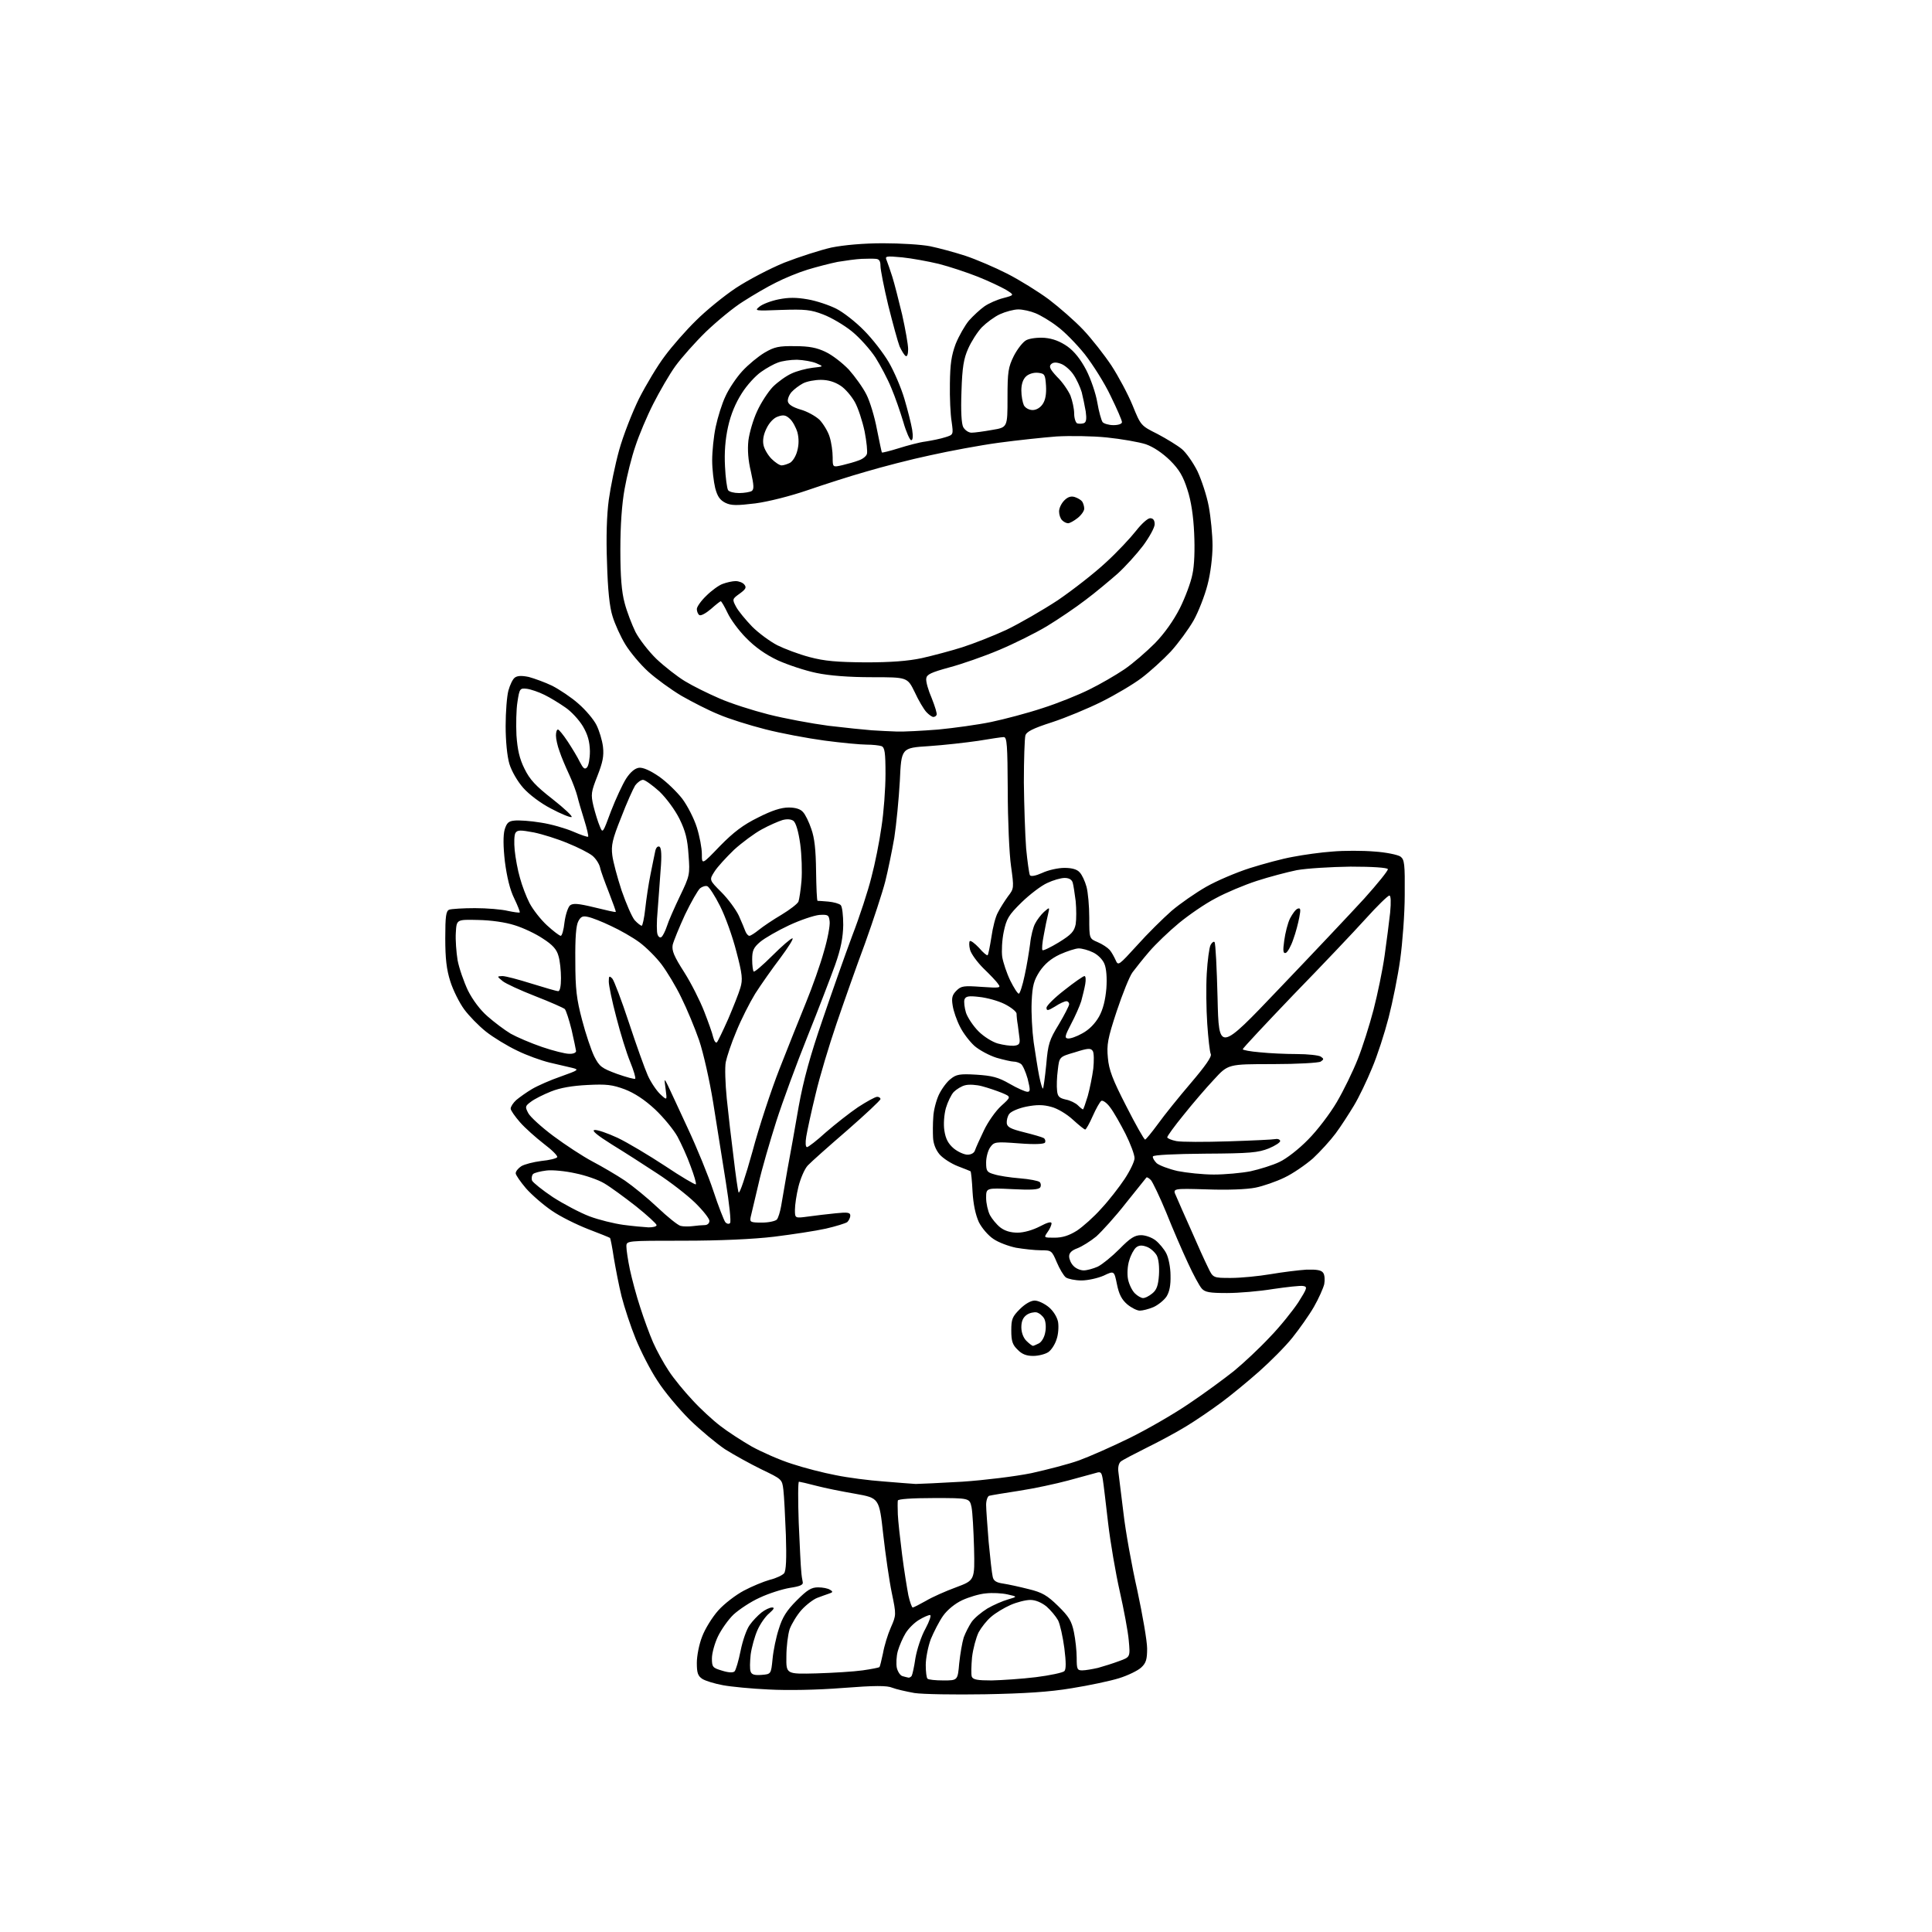 <?xml version="1.0" encoding="UTF-8" standalone="no"?>
<svg 
  version="1.1" 
  xmlns="http://www.w3.org/2000/svg" 
  xmlns:xlink="http://www.w3.org/1999/xlink" 
  xmlns:svg="http://www.w3.org/2000/svg"
  xmlns:rdf="http://www.w3.org/1999/02/22-rdf-syntax-ns#"
  xmlns:cc="http://creativecommons.org/ns#"
  xmlns:dc="http://purl.org/dc/elements/1.1/"
  viewBox="0 0 768 768"
  width="768"
  height="768"
>
<style>svg {background-color: white; }</style>"
<path stroke="none" fill="black" fill-rule="evenodd" d="M391.5,673.5C379.4,673.7 366.8,673.5 363.5,673.0C360.2,672.4 356.2,671.5 354.7,670.9C352.6,670.0 347.8,670.0 334.9,671.0C324.8,671.8 312.9,672.0 305.6,671.6C298.8,671.3 290.6,670.5 287.4,669.9C284.1,669.3 280.5,668.2 279.2,667.4C277.4,666.2 277.0,665.0 277.0,661.0C277.0,658.3 277.9,653.6 279.1,650.6C280.2,647.6 283.1,642.9 285.5,640.2C287.9,637.5 292.5,634.0 295.7,632.3C298.9,630.6 303.5,628.7 306.0,628.0C308.5,627.4 311.0,626.2 311.7,625.4C312.5,624.3 312.7,619.7 312.4,610.2C312.1,602.7 311.7,594.6 311.4,592.2C310.9,588.0 310.8,588.0 302.7,584.1C298.2,581.9 291.7,578.3 288.2,576.1C284.8,573.8 278.4,568.5 274.1,564.3C269.8,560.0 264.0,553.1 261.3,548.8C258.5,544.6 254.7,537.1 252.7,532.2C250.7,527.3 248.2,519.7 247.1,515.4C246.0,511.0 244.7,504.1 244.0,500.0C243.4,495.9 242.7,492.4 242.5,492.1C242.2,491.9 238.3,490.3 233.8,488.6C229.2,486.8 222.7,483.6 219.4,481.3C216.0,479.0 211.4,475.0 209.1,472.4C206.9,469.8 205.0,467.1 205.0,466.4C205.0,465.6 206.0,464.4 207.2,463.6C208.5,462.8 212.1,461.9 215.2,461.5C218.4,461.2 221.2,460.5 221.5,460.0C221.8,459.5 219.4,457.1 216.2,454.7C213.0,452.2 208.7,448.4 206.7,446.1C204.7,443.8 203.0,441.4 203.0,440.7C203.0,439.9 204.0,438.4 205.2,437.3C206.5,436.2 209.3,434.2 211.5,432.9C213.7,431.6 218.9,429.3 223.0,427.9C230.0,425.4 230.3,425.2 227.5,424.5C225.8,424.1 221.8,423.2 218.5,422.4C215.2,421.6 209.3,419.5 205.5,417.6C201.7,415.8 196.1,412.4 193.2,410.1C190.3,407.8 186.4,403.8 184.5,401.2C182.6,398.6 180.1,393.6 179.0,390.1C177.5,385.4 177.0,381.0 177.0,373.0C177.0,364.1 177.3,362.1 178.6,361.6C179.5,361.3 184.1,361.0 188.8,361.0C193.6,361.0 199.5,361.5 201.9,362.1C204.3,362.6 206.4,362.9 206.6,362.7C206.8,362.6 205.8,360.0 204.4,357.1C202.7,353.7 201.5,348.6 200.7,342.5C200.0,336.4 200.0,332.0 200.6,329.8C201.4,327.2 202.1,326.4 204.5,326.2C206.2,326.0 210.9,326.3 215.0,327.0C219.1,327.6 224.9,329.3 227.9,330.6C230.9,331.9 233.5,332.8 233.8,332.6C234.0,332.3 233.3,329.3 232.2,325.8C231.1,322.3 229.9,318.2 229.5,316.5C229.1,314.9 227.7,311.0 226.3,308.0C224.9,305.0 223.1,300.8 222.4,298.6C221.6,296.5 221.0,293.7 221.0,292.4C221.0,291.1 221.3,290.0 221.8,290.0C222.2,290.0 223.9,292.1 225.7,294.8C227.4,297.4 229.6,301.0 230.5,302.9C231.8,305.4 232.4,306.0 233.3,305.1C234.0,304.4 234.5,301.5 234.5,298.6C234.4,294.8 233.7,292.1 231.7,288.7C230.2,286.2 227.1,282.8 224.7,281.2C222.4,279.6 218.7,277.3 216.4,276.2C214.2,275.1 211.0,274.0 209.4,273.8C206.7,273.5 206.5,273.7 205.7,279.0C205.2,282.0 205.1,288.0 205.3,292.3C205.7,298.0 206.5,301.6 208.5,305.6C210.6,309.9 212.9,312.4 219.7,317.7C224.4,321.4 227.8,324.6 227.2,324.8C226.6,325.0 222.9,323.5 219.0,321.4C214.9,319.3 210.3,315.8 208.0,313.2C205.7,310.6 203.4,306.6 202.5,303.7C201.6,300.7 201.0,294.6 201.0,288.6C201.0,283.0 201.5,276.7 202.1,274.5C202.7,272.3 203.8,270.0 204.6,269.4C205.6,268.6 207.3,268.5 210.2,269.1C212.4,269.7 216.6,271.2 219.5,272.6C222.4,274.1 227.1,277.2 229.9,279.7C232.8,282.2 236.0,286.0 237.1,288.2C238.2,290.4 239.4,294.3 239.7,296.9C240.1,300.6 239.6,303.0 237.5,308.4C235.0,314.8 234.8,315.7 235.9,320.4C236.6,323.2 237.7,326.8 238.4,328.4C239.6,331.4 239.6,331.3 242.9,322.4C244.8,317.5 247.5,311.7 248.9,309.5C250.6,306.9 252.4,305.4 254.0,305.2C255.6,305.0 258.5,306.3 262.0,308.7C265.0,310.8 269.1,314.8 271.2,317.5C273.3,320.3 275.9,325.4 277.0,328.9C278.1,332.4 279.0,337.1 279.0,339.5C279.0,343.8 279.0,343.8 286.2,336.3C291.6,330.8 295.4,327.9 301.3,325.0C306.8,322.2 310.5,321.0 313.5,321.0C316.2,321.0 318.2,321.6 319.2,322.8C320.1,323.7 321.6,326.8 322.5,329.5C323.8,333.1 324.3,337.8 324.4,346.2C324.5,352.7 324.7,358.0 325.0,358.1C325.3,358.1 327.2,358.2 329.3,358.4C331.4,358.6 333.6,359.2 334.2,359.8C334.8,360.4 335.2,363.9 335.2,367.7C335.1,372.7 334.3,377.0 332.0,383.5C330.2,388.5 325.3,401.3 321.0,412.0C316.7,422.7 311.1,437.9 308.6,445.7C306.1,453.6 302.8,464.8 301.5,470.7C300.1,476.7 298.7,482.5 298.4,483.8C298.0,485.8 298.3,486.0 302.9,486.0C305.6,486.0 308.2,485.4 308.8,484.8C309.4,484.1 310.1,481.7 310.5,479.5C310.9,477.3 312.0,470.8 313.0,465.0C314.1,459.2 316.1,447.9 317.5,439.8C319.4,429.3 322.1,419.5 327.0,405.3C330.7,394.4 336.0,379.4 338.8,371.9C341.7,364.4 345.1,354.0 346.4,348.7C347.8,343.5 349.6,334.5 350.4,328.7C351.3,323.0 352.0,313.5 352.0,307.7C352.0,299.1 351.7,297.1 350.4,296.6C349.5,296.3 346.9,296.0 344.5,296.0C342.1,296.0 334.6,295.3 327.8,294.4C321.1,293.5 310.4,291.5 304.2,289.9C297.9,288.3 289.6,285.7 285.7,284.0C281.7,282.4 275.1,279.0 270.9,276.6C266.7,274.1 260.8,269.8 257.7,267.0C254.6,264.2 250.5,259.3 248.6,256.2C246.7,253.1 244.4,248.0 243.5,245.0C242.3,241.3 241.6,234.4 241.3,223.7C240.9,213.6 241.2,204.6 242.0,198.7C242.7,193.6 244.5,184.8 246.1,179.0C247.7,173.2 251.3,164.0 254.0,158.5C256.8,153.0 261.4,145.3 264.3,141.5C267.1,137.7 272.7,131.3 276.7,127.4C280.6,123.5 287.7,117.7 292.5,114.5C297.2,111.4 305.9,106.8 311.8,104.4C317.7,102.1 326.1,99.4 330.5,98.4C335.5,97.4 343.2,96.7 351.0,96.7C357.9,96.7 366.3,97.2 369.8,97.9C373.2,98.6 379.5,100.3 383.8,101.7C388.0,103.1 395.5,106.3 400.4,108.8C405.3,111.3 412.7,115.9 416.9,119.0C421.1,122.2 427.3,127.6 430.6,131.1C434.0,134.7 439.0,141.1 441.8,145.3C444.6,149.6 448.4,156.7 450.2,161.1C453.5,169.2 453.5,169.2 460.1,172.5C463.7,174.4 468.1,177.1 469.8,178.5C471.5,179.9 474.3,183.9 476.0,187.3C477.6,190.7 479.7,197.0 480.5,201.3C481.3,205.6 482.0,212.7 482.0,216.9C482.0,221.4 481.2,228.0 480.0,232.5C478.9,236.8 476.4,243.2 474.5,246.6C472.5,250.1 468.4,255.7 465.4,259.0C462.3,262.3 457.1,267.0 453.8,269.5C450.5,272.0 443.4,276.2 438.0,278.9C432.6,281.6 423.7,285.3 418.2,287.1C410.4,289.6 408.0,290.9 407.6,292.4C407.3,293.6 407.0,301.9 407.0,311.0C407.1,320.1 407.5,331.9 407.9,337.2C408.4,342.5 409.1,347.3 409.4,347.9C409.8,348.5 411.6,348.2 414.3,347.0C416.6,345.9 420.6,345.0 423.1,345.0C426.2,345.0 428.2,345.6 429.2,346.8C430.1,347.7 431.3,350.3 431.9,352.5C432.5,354.7 433.0,360.2 433.0,364.8C433.0,373.1 433.0,373.1 436.3,374.5C438.2,375.3 440.3,376.7 441.1,377.6C441.9,378.5 442.9,380.4 443.5,381.7C444.5,384.0 444.7,383.8 452.0,375.8C456.1,371.2 462.3,365.1 465.7,362.1C469.1,359.2 475.3,354.9 479.5,352.5C483.7,350.1 491.5,346.8 496.8,345.1C502.2,343.4 509.9,341.3 514.0,340.6C518.1,339.8 525.2,338.8 529.7,338.5C534.2,338.1 541.7,338.1 546.4,338.5C551.0,338.8 555.7,339.8 556.7,340.5C558.3,341.7 558.5,343.4 558.4,355.7C558.4,363.3 557.5,374.9 556.6,381.4C555.7,387.9 553.6,398.3 552.0,404.5C550.4,410.7 547.5,419.7 545.4,424.6C543.4,429.5 540.2,436.2 538.2,439.5C536.2,442.8 533.0,447.8 530.9,450.6C528.9,453.3 524.8,457.8 521.9,460.5C518.9,463.1 513.8,466.6 510.6,468.1C507.3,469.7 502.1,471.5 499.1,472.1C495.7,472.8 488.1,473.1 479.8,472.8C466.1,472.4 466.1,472.4 467.5,475.4C468.2,477.1 470.9,483.2 473.5,489.0C476.0,494.8 479.0,501.4 480.2,503.8C482.2,508.0 482.2,508.0 489.3,508.0C493.3,508.0 500.4,507.3 505.1,506.5C509.8,505.7 516.2,504.9 519.4,504.7C523.5,504.6 525.3,504.9 526.0,506.0C526.6,506.8 526.7,508.9 526.4,510.5C526.0,512.1 524.2,516.2 522.3,519.5C520.4,522.8 516.5,528.3 513.7,531.8C510.9,535.3 504.9,541.3 500.5,545.2C496.1,549.1 489.3,554.7 485.5,557.5C481.6,560.4 475.3,564.7 471.5,567.0C467.6,569.4 460.5,573.2 455.6,575.6C450.8,578.0 446.2,580.4 445.5,581.0C444.7,581.7 444.3,583.4 444.6,585.3C444.8,587.1 445.7,594.4 446.6,601.5C447.4,608.6 449.9,622.5 452.1,632.2C454.2,642.0 456.0,652.4 456.0,655.3C456.0,659.6 455.6,661.1 453.6,662.9C452.3,664.1 448.4,666.0 444.9,667.1C441.4,668.2 432.9,670.0 426.0,671.1C417.1,672.6 407.2,673.2 391.5,673.5zM375.0,668.0C380.7,668.0 380.7,668.0 381.3,661.2C381.7,657.4 382.5,652.8 383.1,650.9C383.8,649.0 385.2,646.3 386.2,644.8C387.3,643.2 390.1,640.9 392.5,639.4C394.9,638.0 398.6,636.4 400.7,635.8C404.5,634.7 404.5,634.7 400.5,633.8C398.3,633.3 394.4,633.1 391.9,633.4C389.3,633.6 385.1,634.9 382.5,636.1C379.7,637.4 376.6,639.9 374.9,642.3C373.4,644.4 371.2,648.7 370.0,651.6C368.9,654.6 368.0,659.2 368.0,661.9C368.0,664.5 368.3,667.0 368.7,667.3C369.0,667.7 371.9,668.0 375.0,668.0zM394.2,668.0C398.2,667.9 406.1,667.4 411.8,666.7C417.4,666.0 422.5,664.9 423.1,664.3C423.8,663.6 423.8,660.8 423.1,655.2C422.5,650.7 421.4,645.7 420.6,644.1C419.7,642.5 417.7,640.1 416.0,638.6C414.0,637.0 411.6,636.0 409.6,636.0C407.7,636.0 404.2,636.9 401.7,638.0C399.2,639.1 395.7,641.2 394.0,642.7C392.3,644.1 390.1,646.9 389.0,648.9C388.0,651.0 386.8,655.4 386.4,658.8C386.1,662.2 386.0,665.6 386.3,666.5C386.8,667.7 388.6,668.0 394.2,668.0zM361.2,666.9C361.6,666.9 362.1,666.6 362.4,666.2C362.7,665.7 363.4,662.6 363.9,659.1C364.5,655.7 366.2,650.4 367.9,647.4C369.5,644.4 370.3,642.0 369.7,642.0C369.0,642.0 367.0,642.9 365.2,644.0C363.4,645.1 361.1,647.4 360.0,649.2C358.9,651.0 357.5,654.2 356.9,656.3C356.3,658.4 356.2,661.5 356.5,663.0C356.9,664.6 357.9,666.1 358.8,666.3C359.7,666.6 360.8,666.8 361.2,666.9zM302.7,665.8C306.5,665.5 306.5,665.5 307.1,659.5C307.4,656.2 308.5,650.8 309.6,647.5C311.0,642.9 312.7,640.2 316.7,636.2C320.9,632.0 322.5,631.0 325.2,631.0C327.0,631.0 329.2,631.4 330.0,632.0C331.2,632.7 331.1,633.0 329.5,633.5C328.4,633.9 326.3,634.6 324.8,635.2C323.3,635.8 320.5,637.9 318.6,640.0C316.8,642.0 314.7,645.5 313.9,647.6C313.2,649.8 312.6,654.6 312.6,658.5C312.5,665.5 312.5,665.5 324.5,665.2C331.1,665.0 339.4,664.5 342.9,664.0C346.4,663.5 349.4,662.9 349.6,662.7C349.8,662.5 350.4,660.0 351.0,657.2C351.5,654.3 352.9,649.7 354.1,647.0C356.3,642.0 356.3,641.9 354.5,633.2C353.5,628.4 352.0,618.0 351.1,610.0C349.5,595.5 349.5,595.5 340.0,593.8C334.8,592.9 327.7,591.5 324.4,590.6C321.0,589.7 317.9,589.0 317.6,589.0C317.2,589.0 317.2,596.3 317.5,605.2C317.9,614.2 318.3,622.9 318.5,624.5C318.6,626.1 318.9,628.1 319.1,628.9C319.4,630.0 318.0,630.6 314.0,631.2C311.0,631.7 305.6,633.4 302.0,635.1C298.4,636.7 293.8,639.8 291.6,641.8C289.5,643.8 286.7,647.8 285.4,650.5C284.1,653.2 283.0,657.2 283.0,659.2C283.0,662.7 283.3,663.0 287.0,664.1C289.5,664.9 291.4,665.0 292.0,664.4C292.5,663.9 293.6,660.2 294.4,656.2C295.2,652.2 296.8,647.6 298.0,646.0C299.1,644.4 301.2,642.2 302.7,641.0C304.1,639.9 306.0,639.0 306.9,639.0C308.0,639.0 307.7,639.6 305.8,641.3C304.3,642.5 302.2,645.5 301.1,648.0C300.0,650.5 298.8,654.8 298.4,657.7C298.1,660.6 298.0,663.6 298.4,664.5C298.8,665.7 300.0,666.0 302.7,665.8zM430.2,664.0C431.5,664.0 434.3,663.5 436.5,663.0C438.7,662.4 442.5,661.2 444.9,660.3C449.3,658.7 449.3,658.7 448.7,652.1C448.4,648.5 446.7,639.6 445.1,632.5C443.5,625.4 441.4,613.2 440.5,605.5C439.6,597.8 438.7,590.0 438.4,588.2C437.9,585.2 437.6,584.9 435.7,585.5C434.5,585.8 429.5,587.2 424.7,588.5C419.9,589.8 411.1,591.7 405.2,592.6C399.3,593.5 393.9,594.4 393.2,594.6C392.6,594.8 392.0,596.4 392.0,598.2C392.0,599.9 392.5,606.6 393.0,612.9C393.6,619.3 394.3,625.5 394.6,626.7C394.9,628.4 396.0,629.1 398.8,629.5C400.8,629.8 405.4,630.8 408.9,631.7C414.3,633.0 416.3,634.2 420.6,638.4C424.9,642.6 426.0,644.4 426.9,648.8C427.5,651.7 428.0,656.3 428.0,659.0C428.0,663.5 428.2,664.0 430.2,664.0zM362.8,639.0C363.2,639.0 365.5,637.8 368.0,636.4C370.5,634.9 375.9,632.5 380.0,631.0C387.5,628.2 387.5,628.2 387.2,615.4C387.0,608.4 386.6,601.1 386.2,599.1C385.4,595.5 385.4,595.5 371.2,595.5C362.5,595.5 356.9,595.9 356.9,596.5C356.8,597.0 356.8,599.5 356.9,602.0C357.0,604.5 357.8,611.7 358.6,618.0C359.4,624.3 360.6,631.6 361.1,634.2C361.7,636.9 362.5,639.0 362.8,639.0zM364.0,589.9C365.4,589.9 373.7,589.5 382.5,589.0C391.4,588.4 403.6,586.9 410.0,585.6C416.3,584.2 424.9,582.0 429.0,580.5C433.1,579.0 442.2,575.0 449.1,571.6C456.0,568.2 466.6,562.1 472.6,558.0C478.6,554.0 486.6,548.1 490.5,545.0C494.4,541.8 500.8,535.8 504.8,531.5C508.9,527.3 513.9,521.0 516.1,517.7C519.7,512.0 519.8,511.5 518.0,511.2C516.9,511.0 511.6,511.6 506.1,512.4C500.7,513.3 492.4,514.0 487.8,514.0C480.9,514.0 479.0,513.7 477.7,512.2C476.8,511.2 474.3,506.6 472.2,502.0C470.0,497.3 466.1,488.3 463.6,482.0C461.0,475.7 458.2,469.9 457.5,469.1C456.7,468.3 455.9,467.8 455.7,468.1C455.5,468.3 451.9,472.9 447.6,478.2C443.4,483.6 438.0,489.5 435.8,491.5C433.5,493.4 430.1,495.5 428.3,496.2C426.1,497.0 425.0,498.0 425.0,499.4C425.0,500.5 425.7,502.2 426.7,503.2C427.6,504.2 429.4,505.0 430.8,505.0C432.1,505.0 434.6,504.3 436.4,503.5C438.2,502.6 442.0,499.5 445.0,496.5C449.3,492.1 451.1,491.0 453.6,491.0C455.3,491.0 457.9,491.9 459.4,493.1C460.8,494.2 462.8,496.6 463.6,498.2C464.5,499.9 465.3,503.8 465.3,507.0C465.4,510.9 464.9,513.5 463.7,515.4C462.7,516.9 460.3,518.8 458.5,519.6C456.6,520.4 454.2,521.0 453.1,521.0C452.0,521.0 449.8,519.9 448.1,518.5C445.9,516.6 444.8,514.5 444.0,510.5C442.9,505.1 442.9,505.1 438.7,507.1C436.4,508.1 432.4,509.0 429.9,509.0C427.4,509.0 424.6,508.4 423.7,507.8C422.8,507.1 421.2,504.4 420.1,501.8C418.1,497.1 418.0,497.0 413.7,497.0C411.3,497.0 406.9,496.5 403.9,496.0C401.0,495.4 396.9,493.9 394.9,492.5C392.9,491.2 390.3,488.2 389.1,485.8C387.8,482.9 386.9,478.8 386.6,473.7C386.4,469.4 386.0,465.7 385.8,465.6C385.7,465.5 383.4,464.6 380.8,463.6C378.2,462.6 374.9,460.5 373.5,458.9C371.9,457.0 371.0,454.5 370.9,452.2C370.8,450.2 370.8,446.5 371.0,444.0C371.1,441.5 372.1,437.6 373.2,435.2C374.3,432.9 376.4,430.0 377.9,428.9C380.1,427.1 381.5,426.8 388.1,427.2C394.3,427.6 396.8,428.2 401.3,430.8C404.4,432.6 407.6,434.0 408.4,434.0C409.6,434.0 409.6,433.3 408.5,428.8C407.7,426.0 406.5,423.3 405.8,422.9C405.1,422.4 403.8,422.0 402.9,422.0C402.1,422.0 399.0,421.3 396.2,420.5C393.3,419.6 389.4,417.5 387.4,415.8C385.5,414.1 382.8,410.6 381.6,408.1C380.3,405.6 379.0,401.8 378.7,399.7C378.2,396.7 378.5,395.5 380.2,393.8C382.1,391.9 383.1,391.8 390.2,392.3C397.4,392.8 398.0,392.7 396.8,391.2C396.2,390.2 393.5,387.4 390.9,384.9C388.4,382.4 386.0,379.1 385.6,377.5C385.2,376.0 385.2,374.5 385.5,374.1C385.9,373.8 387.5,375.0 389.2,376.8C390.8,378.7 392.4,380.0 392.6,379.7C392.9,379.4 393.5,376.2 394.1,372.5C394.6,368.9 395.7,364.4 396.7,362.7C397.6,360.9 399.4,358.1 400.7,356.3C403.1,353.2 403.1,353.0 401.9,344.3C401.2,339.5 400.6,325.9 400.6,314.3C400.5,296.1 400.3,293.0 399.0,293.0C398.2,293.0 393.6,293.7 388.8,294.5C384.0,295.2 375.2,296.2 369.2,296.6C358.3,297.3 358.3,297.3 357.7,310.4C357.3,317.6 356.3,327.8 355.5,333.0C354.6,338.2 353.0,346.0 351.9,350.4C350.8,354.7 347.2,365.7 343.9,374.9C340.5,384.0 335.4,398.5 332.5,407.0C329.6,415.5 325.8,428.1 324.2,435.0C322.5,441.9 320.9,449.4 320.5,451.8C320.1,454.2 320.2,456.0 320.8,456.0C321.3,456.0 324.7,453.4 328.3,450.1C332.0,446.9 337.7,442.4 341.1,440.1C344.5,437.9 347.9,436.0 348.7,436.0C349.4,436.0 350.0,436.4 350.0,436.9C350.0,437.4 344.0,443.0 336.8,449.3C329.5,455.6 322.4,461.9 321.1,463.3C319.8,464.7 318.2,468.5 317.4,471.7C316.6,474.9 316.0,479.0 316.0,480.9C316.0,484.3 316.0,484.3 321.2,483.6C324.1,483.2 329.1,482.6 332.2,482.3C337.0,481.8 338.0,482.0 338.0,483.2C338.0,484.1 337.4,485.2 336.8,485.8C336.1,486.3 332.2,487.5 328.3,488.4C324.3,489.3 315.0,490.7 307.8,491.6C299.5,492.6 286.0,493.2 271.8,493.2C249.0,493.2 249.0,493.2 249.0,495.5C249.0,496.8 249.6,500.9 250.4,504.7C251.2,508.4 253.0,515.2 254.5,519.7C255.9,524.1 258.2,530.4 259.6,533.6C261.0,536.8 263.8,541.9 265.8,544.9C267.8,548.0 272.1,553.2 275.3,556.6C278.4,560.0 283.4,564.6 286.3,566.8C289.1,569.0 294.8,572.7 298.8,575.0C302.8,577.2 310.0,580.4 314.8,581.9C319.6,583.5 327.4,585.5 332.2,586.4C337.0,587.4 345.5,588.5 351.2,588.9C356.9,589.4 362.6,589.8 364.0,589.9zM410.7,539.0C408.0,539.0 406.2,538.3 404.5,536.5C402.5,534.6 402.0,533.1 402.0,528.9C402.0,524.4 402.4,523.4 405.4,520.4C407.5,518.3 409.8,517.0 411.3,517.0C412.7,517.0 415.2,518.2 416.9,519.6C418.7,521.1 420.2,523.5 420.6,525.5C420.9,527.4 420.7,530.5 420.0,532.4C419.4,534.4 417.9,536.7 416.7,537.5C415.5,538.3 412.8,539.0 410.7,539.0zM410.6,535.0C410.9,535.0 412.0,534.5 413.0,534.0C414.1,533.4 415.2,531.5 415.5,529.6C415.9,527.7 415.7,525.3 415.1,524.2C414.5,523.1 413.2,522.0 412.1,521.7C411.0,521.5 409.2,521.9 408.1,522.7C406.7,523.7 406.0,525.2 406.0,527.6C406.0,529.7 406.8,531.8 408.0,533.0C409.1,534.1 410.3,535.0 410.6,535.0zM454.4,516.0C455.2,516.0 456.8,515.2 458.0,514.2C459.8,512.8 460.4,511.0 460.7,506.9C460.9,503.6 460.6,500.5 459.8,499.0C459.0,497.7 457.3,496.1 455.8,495.6C453.9,494.9 452.7,495.0 451.6,495.9C450.7,496.7 449.5,498.9 448.9,501.0C448.2,503.1 448.0,506.4 448.4,508.5C448.8,510.5 450.0,513.0 451.1,514.1C452.1,515.1 453.6,516.0 454.4,516.0zM419.2,492.0C422.3,492.0 424.9,491.2 428.1,489.2C430.5,487.6 434.9,483.7 437.8,480.4C440.8,477.2 444.9,471.9 447.1,468.6C449.2,465.4 451.0,461.7 451.0,460.4C451.0,459.0 449.4,454.7 447.4,450.7C445.4,446.8 442.7,442.0 441.3,440.2C440.0,438.4 438.4,437.3 437.8,437.6C437.2,438.0 435.7,440.7 434.4,443.6C433.1,446.6 431.7,449.0 431.4,449.0C431.0,449.0 428.8,447.2 426.5,445.1C424.0,442.8 420.3,440.6 417.9,440.0C414.7,439.1 412.1,439.1 408.0,439.9C405.0,440.5 401.9,441.8 401.2,442.8C400.5,443.7 400.1,445.4 400.2,446.5C400.4,448.1 401.9,448.8 407.1,450.1C410.7,451.0 414.2,452.0 414.9,452.4C415.5,452.8 415.7,453.6 415.4,454.2C415.0,454.8 411.4,455.0 405.0,454.5C395.6,453.8 395.2,453.9 393.6,456.1C392.7,457.4 392.0,460.1 392.0,462.1C392.0,465.5 392.3,466.0 395.2,466.8C397.0,467.4 401.6,468.1 405.4,468.4C409.2,468.7 412.8,469.4 413.3,469.9C413.8,470.4 413.9,471.4 413.5,472.0C412.9,472.9 409.9,473.1 402.4,472.7C392.0,472.2 392.0,472.2 392.0,476.2C392.0,478.3 392.7,481.4 393.5,483.0C394.3,484.5 396.2,486.8 397.6,487.9C399.4,489.3 401.7,490.0 404.5,490.0C407.0,490.0 410.5,489.0 413.4,487.5C416.4,485.9 418.0,485.5 418.0,486.3C418.0,487.0 417.3,488.6 416.4,489.8C414.9,492.0 414.9,492.0 419.2,492.0zM257.8,487.9C259.5,487.9 261.0,487.6 261.0,487.0C261.0,486.5 257.3,483.1 252.8,479.5C248.2,475.9 242.6,471.8 240.2,470.4C237.9,469.0 232.7,467.2 228.7,466.4C224.7,465.5 219.5,465.0 217.2,465.3C214.8,465.6 212.4,466.2 211.9,466.7C211.4,467.2 211.2,468.4 211.5,469.3C211.9,470.1 215.6,473.1 219.8,475.9C224.0,478.6 230.6,482.1 234.3,483.5C238.0,484.9 244.1,486.4 247.8,486.9C251.5,487.4 256.0,487.8 257.8,487.9zM275.4,487.4C277.0,487.2 279.1,487.0 280.1,487.0C281.2,487.0 282.0,486.3 282.0,485.3C282.0,484.4 279.4,481.1 276.2,478.0C273.1,475.0 266.4,469.8 261.3,466.5C256.3,463.2 248.2,458.0 243.3,455.0C237.4,451.3 235.1,449.4 236.3,449.2C237.3,449.0 241.4,450.4 245.5,452.3C249.5,454.2 258.0,459.3 264.4,463.5C270.8,467.8 276.3,471.0 276.6,470.8C276.9,470.5 275.9,467.2 274.5,463.5C273.2,459.8 270.8,454.6 269.3,451.8C267.8,449.1 263.8,444.2 260.4,441.0C256.2,437.1 252.2,434.5 248.3,433.0C243.4,431.2 241.1,430.9 233.5,431.3C227.5,431.6 222.7,432.4 219.0,433.9C216.0,435.1 212.4,436.9 211.0,438.0C208.7,439.7 208.7,440.0 210.0,442.5C210.8,444.0 215.3,448.1 220.0,451.6C224.7,455.1 231.7,459.7 235.5,461.7C239.3,463.7 245.1,467.1 248.4,469.3C251.6,471.5 257.5,476.3 261.4,480.0C265.3,483.7 269.4,487.0 270.5,487.3C271.6,487.6 273.8,487.6 275.4,487.4zM290.2,486.2C290.7,485.7 289.9,478.5 288.5,469.7C287.1,461.1 284.9,446.9 283.5,438.3C282.1,429.6 279.6,418.5 277.9,413.5C276.2,408.6 273.0,400.9 270.8,396.5C268.7,392.1 265.1,386.2 263.0,383.4C260.9,380.6 256.9,376.6 254.2,374.6C251.5,372.6 246.4,369.7 242.9,368.1C239.4,366.4 235.3,364.8 233.8,364.5C231.7,364.0 230.9,364.3 229.9,366.2C229.0,367.8 228.6,372.7 228.7,382.0C228.7,393.2 229.2,397.2 231.4,405.5C232.8,410.9 235.0,417.4 236.2,419.9C238.3,424.0 239.1,424.6 245.3,426.9C249.0,428.2 252.3,429.1 252.5,428.8C252.8,428.6 251.9,425.5 250.5,422.1C249.1,418.7 246.6,410.7 245.0,404.4C243.3,398.0 242.0,391.7 242.0,390.2C242.0,387.9 242.2,387.8 243.4,389.0C244.1,389.8 247.1,397.7 250.0,406.5C252.9,415.3 256.3,424.8 257.5,427.5C258.7,430.2 261.0,433.6 262.5,435.0C265.2,437.5 265.2,437.5 264.6,433.0C264.0,428.5 264.0,428.5 265.5,431.5C266.3,433.1 269.8,440.8 273.4,448.5C277.0,456.2 281.6,467.4 283.6,473.5C285.6,479.6 287.8,485.1 288.3,485.8C288.9,486.5 289.7,486.7 290.2,486.2zM299.1,457.8C301.7,448.0 306.6,433.2 309.9,424.8C313.2,416.4 317.9,404.6 320.4,398.5C322.9,392.4 326.1,383.4 327.5,378.3C329.0,373.3 330.0,367.9 329.8,366.3C329.5,363.7 329.2,363.5 325.7,363.7C323.6,363.9 318.2,365.7 313.7,367.8C309.2,369.9 304.0,372.9 302.2,374.4C299.5,376.7 299.0,377.9 299.0,381.4C299.0,383.8 299.3,385.9 299.6,386.2C299.9,386.5 303.2,383.7 307.0,379.9C310.8,376.1 314.4,373.0 315.0,373.0C315.6,373.0 313.4,376.5 310.2,380.8C307.0,385.0 302.5,391.4 300.2,395.0C298.0,398.6 294.6,405.3 292.7,410.0C290.7,414.7 288.9,420.2 288.5,422.2C288.1,424.2 288.3,430.7 288.9,436.7C289.5,442.6 290.7,453.1 291.6,460.0C292.4,466.9 293.3,473.2 293.6,474.0C294.0,474.8 296.4,467.5 299.1,457.8zM482.5,466.9C486.9,466.9 493.5,466.3 497.1,465.6C500.7,464.8 505.9,463.2 508.6,461.9C511.4,460.6 516.3,456.8 520.0,453.0C523.6,449.4 528.7,442.7 531.4,438.1C534.1,433.5 537.8,425.9 539.7,421.1C541.6,416.4 544.4,407.5 546.0,401.4C547.6,395.2 549.6,385.6 550.4,379.9C551.2,374.2 552.2,366.5 552.6,362.8C553.0,358.5 552.9,356.0 552.3,356.0C551.7,356.0 547.5,360.1 542.9,365.2C538.3,370.3 525.4,383.9 514.2,395.4C503.1,407.0 494.0,416.7 494.0,417.1C494.0,417.4 497.0,418.0 500.8,418.3C504.5,418.7 511.1,419.0 515.5,419.0C519.9,419.0 524.2,419.5 525.0,420.0C526.3,420.9 526.3,421.1 525.0,422.0C524.2,422.5 515.7,423.0 505.9,423.0C488.2,423.0 488.2,423.0 482.6,429.1C479.4,432.5 474.0,438.8 470.5,443.2C466.9,447.6 464.0,451.6 464.0,452.1C464.0,452.5 465.6,453.2 467.6,453.6C469.6,454.0 478.9,454.0 488.4,453.7C497.8,453.4 506.2,453.0 507.0,452.8C507.8,452.6 508.7,452.9 508.9,453.5C509.0,454.1 507.0,455.4 504.4,456.5C500.1,458.2 497.0,458.5 479.0,458.6C467.0,458.7 458.5,459.1 458.3,459.7C458.1,460.2 458.8,461.4 459.8,462.4C460.9,463.3 464.6,464.7 468.1,465.5C471.6,466.2 478.1,466.9 482.5,466.9zM384.6,459.0C386.1,459.0 387.3,458.3 387.6,457.2C387.9,456.3 389.5,452.7 391.1,449.4C392.7,446.0 395.8,441.6 398.0,439.6C402.0,436.0 402.0,436.0 398.2,434.4C396.2,433.6 392.7,432.4 390.4,431.8C388.2,431.2 385.2,431.0 383.7,431.4C382.3,431.7 380.2,433.0 379.1,434.1C378.1,435.2 376.7,438.1 376.0,440.5C375.3,443.1 375.0,446.8 375.4,449.4C375.9,452.7 376.9,454.6 379.1,456.5C380.8,457.9 383.3,459.0 384.6,459.0zM455.2,453.0C455.5,453.0 457.8,450.2 460.3,446.8C462.8,443.3 468.7,436.0 473.4,430.5C479.1,423.8 481.8,420.0 481.3,419.0C480.9,418.2 480.3,412.8 479.9,407.0C479.5,401.2 479.4,392.2 479.7,387.0C480.0,381.8 480.7,376.7 481.2,375.7C481.7,374.7 482.5,374.1 482.8,374.5C483.2,374.9 483.7,384.8 484.0,396.7C484.5,418.2 484.5,418.2 508.5,393.0C521.7,379.2 536.9,363.1 542.3,357.2C547.6,351.3 551.8,346.1 551.7,345.5C551.5,344.9 545.7,344.5 536.9,344.5C529.0,344.6 519.4,345.2 515.5,345.9C511.6,346.7 504.4,348.6 499.5,350.2C494.6,351.8 487.2,354.9 483.2,357.1C479.1,359.2 472.6,363.7 468.7,366.9C464.7,370.2 459.4,375.3 456.9,378.2C454.4,381.1 451.4,384.9 450.2,386.5C449.0,388.1 446.2,395.1 443.9,402.0C440.3,412.9 439.9,415.3 440.4,420.5C440.8,425.3 442.3,429.2 447.7,439.7C451.4,447.0 454.8,453.0 455.2,453.0zM430.5,441.0C430.7,441.0 431.5,438.6 432.4,435.7C433.2,432.8 434.2,427.9 434.6,424.8C434.9,421.8 434.9,418.6 434.4,417.8C433.6,416.6 432.6,416.6 427.3,418.3C421.1,420.1 421.1,420.1 420.5,425.3C420.1,428.2 420.0,431.9 420.2,433.5C420.4,435.9 421.1,436.5 423.7,437.1C425.4,437.4 427.6,438.5 428.5,439.4C429.4,440.3 430.3,441.0 430.5,441.0zM414.6,432.7C414.8,432.5 415.4,428.2 415.9,423.2C416.6,415.0 417.1,413.4 420.9,407.2C423.1,403.5 425.0,399.8 425.0,399.2C425.0,398.5 424.5,398.0 423.9,398.0C423.2,398.0 421.2,398.9 419.4,400.1C416.6,401.8 416.0,401.9 416.0,400.6C416.0,399.8 419.2,396.6 423.1,393.6C427.0,390.5 430.6,388.0 431.1,388.0C431.6,388.0 431.7,389.5 431.4,391.2C431.1,393.0 430.3,396.1 429.8,398.0C429.2,399.9 427.4,404.0 425.8,407.0C423.4,411.6 423.1,412.6 424.4,412.8C425.3,413.0 427.9,412.1 430.2,410.8C433.0,409.3 435.3,406.9 436.9,404.1C438.5,401.2 439.4,397.5 439.8,392.9C440.1,388.7 439.8,384.9 439.0,383.1C438.3,381.4 436.4,379.5 434.5,378.6C432.7,377.7 430.1,377.0 428.8,377.0C427.6,377.0 424.2,378.1 421.3,379.4C417.7,381.1 415.3,383.2 413.3,386.1C411.0,389.7 410.4,391.6 410.1,398.2C409.9,402.6 410.3,409.8 410.9,414.3C411.6,418.8 412.5,424.9 413.1,427.8C413.7,430.8 414.4,433.0 414.6,432.7zM226.2,418.9C227.8,419.0 229.0,418.5 229.0,417.8C228.9,417.1 228.1,413.2 227.2,409.3C226.2,405.3 225.0,401.6 224.5,401.1C223.9,400.6 218.7,398.3 212.8,396.0C206.9,393.7 201.0,391.0 199.8,390.0C197.5,388.1 197.5,388.1 199.7,388.0C201.0,388.0 206.2,389.4 211.3,391.0C216.5,392.6 221.2,394.0 221.9,394.0C222.6,394.0 223.0,392.0 223.0,388.8C223.0,385.9 222.6,381.9 222.0,380.0C221.3,377.4 219.7,375.6 215.8,373.1C213.0,371.2 207.9,368.8 204.6,367.8C200.9,366.6 195.2,365.8 190.0,365.7C181.5,365.5 181.5,365.5 181.2,370.7C181.0,373.6 181.4,378.6 181.9,381.7C182.5,384.9 184.4,390.3 186.0,393.7C187.9,397.5 190.9,401.5 193.8,404.0C196.4,406.3 200.5,409.4 203.0,410.9C205.5,412.3 211.1,414.7 215.5,416.2C219.9,417.7 224.7,418.9 226.2,418.9zM403.0,415.7C405.0,415.5 405.5,415.0 405.3,413.0C405.1,411.6 404.8,409.1 404.6,407.5C404.3,405.9 404.1,403.8 404.1,402.9C404.0,402.1 401.9,400.4 399.3,399.1C396.7,397.8 392.2,396.6 389.3,396.3C385.1,395.8 383.9,396.0 383.4,397.3C383.1,398.2 383.4,400.6 384.0,402.6C384.7,404.6 386.9,407.9 389.0,410.0C391.1,412.1 394.5,414.2 396.6,414.8C398.8,415.4 401.6,415.8 403.0,415.7zM285.0,414.3C285.4,413.9 287.4,409.7 289.5,405.0C291.5,400.3 293.7,394.8 294.3,392.7C295.3,389.4 295.1,387.3 292.7,378.2C291.2,372.3 288.3,364.2 286.2,360.1C284.2,356.1 281.9,352.6 281.2,352.3C280.5,352.0 279.2,352.4 278.3,353.1C277.4,353.9 274.7,358.6 272.3,363.6C270.0,368.6 267.8,374.0 267.4,375.6C267.0,377.9 267.9,380.1 272.0,386.5C274.8,390.9 278.3,397.9 279.9,402.0C281.5,406.1 283.2,410.8 283.5,412.3C283.9,413.9 284.6,414.8 285.0,414.3zM405.0,395.0C405.4,395.0 406.5,391.7 407.3,387.8C408.2,383.8 409.1,378.1 409.5,375.1C409.8,372.1 410.7,368.5 411.5,367.1C412.2,365.7 413.8,363.6 415.0,362.5C417.3,360.5 417.3,360.5 416.6,363.5C416.2,365.1 415.4,368.9 414.9,371.8C414.3,374.8 414.1,377.4 414.4,377.7C414.7,378.0 417.6,376.6 420.9,374.6C425.9,371.5 427.0,370.3 427.6,367.4C427.9,365.5 427.9,361.4 427.6,358.2C427.2,355.1 426.7,351.7 426.4,350.8C426.0,349.6 424.9,349.0 423.2,349.0C421.7,349.0 418.6,349.9 416.3,351.0C414.0,352.0 409.4,355.5 406.1,358.7C400.9,363.8 400.1,365.2 399.0,370.4C398.3,373.7 398.1,378.2 398.4,380.4C398.8,382.7 400.2,386.9 401.6,389.8C403.0,392.6 404.5,395.0 405.0,395.0zM511.1,378.8C510.1,379.1 509.9,378.1 510.5,373.9C510.9,370.9 511.9,366.9 512.8,365.1C513.8,363.2 515.1,361.4 515.9,361.2C517.0,360.8 517.1,361.5 516.5,364.6C516.1,366.8 515.1,370.7 514.1,373.4C513.2,376.1 511.8,378.6 511.1,378.8zM262.9,372.5C263.4,372.2 264.4,370.3 265.1,368.2C265.7,366.2 268.1,360.8 270.3,356.2C274.2,348.1 274.3,347.6 273.7,339.8C273.3,333.6 272.5,330.4 270.1,325.5C268.3,321.9 264.9,317.3 262.1,314.6C259.3,312.1 256.4,310.0 255.6,310.0C254.8,310.0 253.4,311.0 252.5,312.2C251.7,313.5 249.1,319.2 246.9,325.0C243.4,333.7 242.9,336.1 243.4,340.0C243.7,342.5 245.4,348.8 247.1,354.0C248.9,359.2 251.2,364.5 252.3,365.8C253.4,367.0 254.7,368.0 255.1,368.0C255.4,368.0 256.1,365.0 256.5,361.2C256.9,357.5 257.8,351.4 258.6,347.5C259.4,343.6 260.2,339.5 260.5,338.2C260.8,336.9 261.5,336.2 262.2,336.6C262.9,337.1 263.1,340.1 262.6,345.9C262.3,350.6 261.7,358.0 261.4,362.2C261.0,366.4 261.0,370.6 261.4,371.5C261.7,372.4 262.4,372.9 262.9,372.5zM222.9,372.0C223.4,372.0 224.1,369.6 224.4,366.6C224.8,363.6 225.8,360.6 226.6,359.9C227.8,359.0 229.7,359.1 236.3,360.7C240.8,361.8 244.6,362.7 244.8,362.5C244.9,362.4 243.7,359.0 242.1,354.9C240.5,350.8 238.8,346.3 238.5,344.7C238.1,343.2 236.7,341.1 235.4,340.1C234.0,339.0 229.7,336.8 225.7,335.2C221.7,333.5 215.6,331.6 212.2,330.9C206.8,329.9 205.7,329.9 204.9,331.1C204.4,331.9 204.3,335.0 204.6,338.0C204.9,341.0 205.8,346.0 206.7,349.0C207.5,352.0 209.2,356.5 210.5,359.0C211.8,361.5 214.9,365.5 217.4,367.8C219.9,370.1 222.4,372.0 222.9,372.0zM297.9,372.0C298.4,372.0 300.1,370.9 301.7,369.6C303.3,368.3 307.3,365.6 310.7,363.6C314.0,361.6 317.0,359.3 317.4,358.4C317.7,357.6 318.3,353.8 318.6,350.2C318.9,346.5 318.7,339.9 318.1,335.5C317.4,330.5 316.4,327.1 315.4,326.3C314.4,325.6 312.8,325.5 311.0,326.0C309.4,326.5 305.7,328.1 302.8,329.7C300.0,331.2 295.0,334.9 291.8,337.8C288.7,340.8 285.1,344.7 284.0,346.5C281.9,349.8 281.9,349.8 286.8,354.7C289.4,357.3 292.5,361.5 293.7,364.0C294.8,366.5 296.0,369.3 296.3,370.2C296.7,371.2 297.4,372.0 297.9,372.0zM356.5,290.8C359.2,290.9 366.7,290.5 373.0,290.0C379.2,289.4 388.7,288.1 394.0,287.0C399.2,285.9 408.4,283.5 414.4,281.5C420.4,279.6 428.8,276.2 433.0,274.1C437.3,272.0 443.5,268.4 446.9,266.1C450.3,263.8 455.7,259.1 459.1,255.7C462.9,251.8 466.5,246.7 469.0,241.8C471.1,237.6 473.4,231.5 474.0,228.3C474.8,224.8 475.0,218.4 474.7,212.0C474.4,205.2 473.5,199.1 472.0,194.6C470.3,189.3 468.8,186.7 465.1,183.0C462.1,180.1 458.6,177.7 455.5,176.6C452.7,175.7 445.8,174.5 440.0,173.9C434.2,173.3 425.2,173.2 420.0,173.5C414.8,173.9 404.4,175.0 397.0,176.0C389.6,177.0 377.3,179.3 369.7,181.0C362.1,182.6 350.6,185.6 344.2,187.5C337.8,189.3 327.3,192.7 320.9,194.9C314.2,197.2 305.5,199.4 300.3,200.1C292.9,201.0 290.7,201.0 288.4,199.9C286.2,198.8 285.2,197.4 284.3,194.0C283.7,191.5 283.1,186.6 283.1,183.0C283.1,179.4 283.7,173.4 284.5,169.7C285.3,165.9 287.0,160.4 288.4,157.5C289.7,154.6 292.7,150.1 295.1,147.5C297.5,144.9 301.4,141.7 303.9,140.2C307.8,137.9 309.6,137.5 316.0,137.6C321.6,137.6 324.7,138.2 328.2,139.9C330.8,141.1 334.9,144.3 337.4,146.9C339.8,149.6 343.0,154.0 344.4,156.8C345.8,159.5 347.7,165.8 348.6,170.7C349.6,175.5 350.4,179.7 350.6,179.9C350.7,180.0 353.7,179.3 357.2,178.2C360.7,177.1 365.5,175.8 368.0,175.5C370.5,175.1 374.0,174.4 375.8,173.8C379.0,172.8 379.0,172.8 378.3,167.7C377.8,164.8 377.5,158.0 377.6,152.5C377.7,144.6 378.2,141.3 379.9,136.7C381.2,133.5 383.6,129.3 385.2,127.4C386.9,125.5 389.6,123.0 391.3,121.8C393.0,120.6 396.4,119.1 398.8,118.5C403.3,117.3 403.3,117.3 399.9,115.2C398.0,114.1 393.0,111.7 388.7,110.0C384.4,108.3 377.5,106.0 373.2,104.9C369.0,103.9 362.5,102.7 358.6,102.3C352.0,101.7 351.7,101.8 352.5,103.6C352.9,104.6 353.9,107.5 354.7,110.0C355.5,112.5 357.2,119.2 358.6,125.0C359.9,130.8 361.0,137.0 361.0,138.8C361.0,140.8 360.6,141.9 360.0,141.5C359.4,141.1 358.4,139.4 357.6,137.7C356.9,135.9 354.9,128.6 353.1,121.4C351.4,114.3 350.0,107.2 350.0,105.7C350.0,103.8 349.5,103.0 348.2,102.9C347.3,102.8 344.7,102.8 342.5,102.9C340.3,103.0 336.0,103.6 333.0,104.1C330.0,104.7 324.6,106.1 321.0,107.2C317.4,108.3 311.8,110.6 308.5,112.3C305.2,113.9 299.4,117.3 295.5,119.8C291.6,122.2 285.0,127.7 280.6,131.9C276.3,136.1 270.9,142.2 268.5,145.5C266.1,148.8 262.2,155.6 259.7,160.5C257.2,165.4 254.0,173.0 252.6,177.3C251.1,181.6 249.2,189.2 248.3,194.3C247.2,200.3 246.6,208.8 246.6,218.5C246.6,229.2 247.1,235.3 248.3,239.7C249.2,243.2 251.2,248.3 252.6,251.2C254.1,254.1 257.9,259.0 261.0,262.0C264.2,265.0 269.3,269.0 272.3,270.8C275.4,272.7 281.5,275.7 285.9,277.6C290.4,279.6 299.2,282.4 305.5,284.0C311.8,285.6 322.5,287.6 329.3,288.5C336.0,289.3 343.8,290.1 346.5,290.3C349.2,290.5 353.8,290.7 356.5,290.8zM371.0,285.0C370.5,285.0 369.2,284.1 368.2,283.0C367.2,281.9 365.1,278.4 363.6,275.1C360.7,269.2 360.7,269.2 346.6,269.2C337.5,269.2 329.7,268.6 324.5,267.5C320.1,266.6 313.2,264.3 309.2,262.5C304.3,260.2 300.1,257.2 296.6,253.6C293.7,250.7 290.4,246.2 289.2,243.6C288.0,241.1 286.8,239.0 286.5,239.0C286.3,239.0 284.5,240.4 282.6,242.1C280.6,243.8 278.6,244.9 278.0,244.5C277.5,244.2 277.0,243.1 277.0,242.1C277.0,241.2 278.7,238.8 280.8,236.8C282.8,234.8 285.8,232.6 287.3,232.1C288.9,231.5 291.2,231.0 292.4,231.0C293.7,231.0 295.3,231.6 295.9,232.4C296.8,233.5 296.5,234.2 294.0,236.0C291.1,238.1 291.0,238.2 292.6,241.2C293.5,242.9 296.4,246.4 299.0,249.1C301.6,251.7 306.1,255.0 309.0,256.5C311.8,257.9 317.6,260.1 321.8,261.2C327.8,262.8 332.6,263.2 344.0,263.3C354.1,263.3 360.9,262.8 366.5,261.6C370.9,260.6 378.1,258.7 382.5,257.3C386.9,255.9 394.8,252.8 400.0,250.4C405.2,247.9 414.4,242.6 420.5,238.6C426.5,234.5 435.1,227.8 439.6,223.6C444.1,219.5 449.4,213.8 451.6,211.0C453.7,208.3 456.2,206.0 457.2,206.0C458.4,206.0 459.0,206.8 459.0,208.4C459.0,209.7 456.9,213.5 454.4,216.9C451.9,220.2 447.3,225.3 444.2,228.1C441.1,230.8 435.4,235.6 431.5,238.5C427.6,241.5 420.8,246.1 416.2,248.9C411.7,251.6 403.1,255.9 397.1,258.4C391.2,260.9 382.3,264.0 377.4,265.3C370.1,267.3 368.4,268.1 368.2,269.7C368.0,270.9 369.0,274.4 370.4,277.6C371.7,280.9 372.6,283.8 372.3,284.2C372.1,284.7 371.5,285.0 371.0,285.0zM424.6,208.0C423.9,208.0 422.9,207.5 422.2,206.8C421.5,206.1 421.0,204.6 421.0,203.3C421.0,202.0 421.9,200.1 423.1,198.9C424.5,197.5 425.8,197.1 427.3,197.6C428.5,198.0 429.8,198.8 430.2,199.4C430.6,200.0 431.0,201.3 431.0,202.2C431.0,203.1 429.8,204.8 428.4,205.9C426.9,207.1 425.2,208.0 424.6,208.0zM293.8,196.0C295.8,196.0 298.1,195.6 298.8,195.2C299.8,194.5 299.7,193.0 298.5,187.5C297.4,183.0 297.1,178.8 297.5,175.1C297.9,172.0 299.4,166.8 301.0,163.4C302.5,160.1 305.3,155.8 307.2,153.8C309.1,151.9 312.4,149.5 314.6,148.5C316.7,147.5 320.5,146.5 323.0,146.2C327.5,145.7 327.5,145.7 324.5,144.4C322.9,143.7 319.4,143.1 316.8,143.0C314.2,143.0 310.9,143.5 309.3,144.1C307.8,144.6 304.7,146.3 302.6,147.8C300.4,149.3 296.9,153.1 294.9,156.3C292.4,160.2 290.5,164.7 289.4,169.7C288.3,174.7 287.9,179.9 288.2,185.4C288.4,189.9 289.0,194.1 289.4,194.8C289.8,195.5 291.8,196.0 293.8,196.0zM334.9,184.9C337.0,184.4 339.9,183.6 341.4,183.0C342.9,182.5 344.3,181.4 344.6,180.5C344.9,179.7 344.5,175.6 343.7,171.5C342.8,167.3 341.1,162.1 339.8,159.8C338.5,157.5 336.0,154.5 334.1,153.3C331.8,151.8 329.2,151.0 326.3,151.0C323.9,151.0 320.7,151.6 319.2,152.4C317.7,153.2 315.7,154.7 314.7,155.8C313.7,156.9 313.0,158.7 313.2,159.6C313.4,160.8 315.2,161.9 318.2,162.8C320.8,163.5 324.2,165.4 325.8,166.9C327.3,168.5 329.2,171.6 329.8,173.7C330.5,175.9 331.0,179.5 331.0,181.8C331.0,185.8 331.0,185.8 334.9,184.9zM310.7,185.0C311.5,185.0 313.0,184.5 314.0,184.0C315.1,183.4 316.4,181.3 316.9,179.3C317.6,176.8 317.6,174.3 317.0,171.9C316.4,169.9 315.1,167.5 314.0,166.5C312.4,165.0 311.4,164.8 309.2,165.6C307.6,166.1 305.8,168.0 304.7,170.3C303.5,172.7 303.1,175.0 303.5,176.9C303.8,178.5 305.3,181.0 306.7,182.4C308.1,183.8 309.9,185.0 310.7,185.0zM362.2,175.0C361.7,175.0 360.2,171.7 359.1,167.8C357.9,163.8 355.8,157.7 354.3,154.2C352.9,150.7 350.0,145.3 348.0,142.1C345.9,138.9 341.7,134.2 338.6,131.7C335.5,129.2 330.4,126.2 327.2,125.0C322.3,123.1 320.0,122.9 310.6,123.2C300.1,123.6 299.8,123.6 301.9,121.9C303.1,120.9 306.5,119.6 309.5,119.0C313.5,118.2 316.5,118.2 321.1,119.0C324.6,119.6 329.6,121.3 332.4,122.7C335.2,124.1 340.2,128.0 343.5,131.4C346.8,134.7 351.2,140.4 353.3,144.0C355.4,147.6 358.2,154.1 359.5,158.5C360.8,162.9 362.2,168.4 362.6,170.8C363.0,173.4 362.9,175.0 362.2,175.0zM386.2,172.0C387.4,172.0 391.1,171.5 394.4,170.9C400.5,169.9 400.5,169.9 400.5,158.2C400.5,147.7 400.8,146.0 403.0,141.5C404.4,138.8 406.6,135.9 408.0,135.2C409.4,134.5 412.5,134.1 415.3,134.3C418.6,134.6 421.4,135.7 424.3,137.7C427.1,139.7 429.6,142.9 431.8,147.1C433.6,150.6 435.6,156.4 436.2,160.0C436.8,163.6 437.8,167.1 438.3,167.8C438.8,168.4 440.8,169.0 442.6,169.0C444.6,169.0 446.0,168.5 446.0,167.8C446.0,167.1 444.0,162.5 441.5,157.4C439.1,152.3 434.4,144.9 431.2,140.8C427.9,136.7 423.0,131.7 420.2,129.7C417.5,127.6 413.6,125.3 411.6,124.5C409.7,123.7 406.6,123.0 404.8,123.0C403.0,123.0 399.7,123.9 397.5,124.9C395.3,125.9 392.1,128.3 390.3,130.1C388.5,132.0 386.1,135.8 384.9,138.5C383.1,142.5 382.5,145.9 382.2,155.6C381.9,163.6 382.2,168.4 382.9,169.8C383.6,171.0 385.0,172.0 386.2,172.0zM430.9,168.2C431.8,167.8 432.0,166.6 431.6,163.6C431.2,161.3 430.5,157.9 430.0,155.9C429.4,153.9 428.0,150.8 426.7,148.9C425.5,147.1 423.2,145.1 421.7,144.6C419.8,143.9 418.6,144.0 417.8,144.8C416.9,145.7 417.4,146.8 420.2,149.8C422.3,151.8 424.6,155.2 425.5,157.2C426.3,159.3 427.0,162.5 427.0,164.4C427.0,166.3 427.6,168.0 428.2,168.3C428.9,168.5 430.1,168.5 430.9,168.2zM410.5,163.0C412.0,163.0 413.6,162.0 414.5,160.6C415.6,159.0 416.0,156.5 415.8,153.3C415.5,148.9 415.3,148.5 412.7,148.2C411.0,148.0 409.0,148.6 407.9,149.6C406.7,150.7 406.0,152.6 406.0,155.2C406.0,157.4 406.5,160.0 407.0,161.1C407.6,162.2 409.1,163.0 410.5,163.0z" />

</svg>